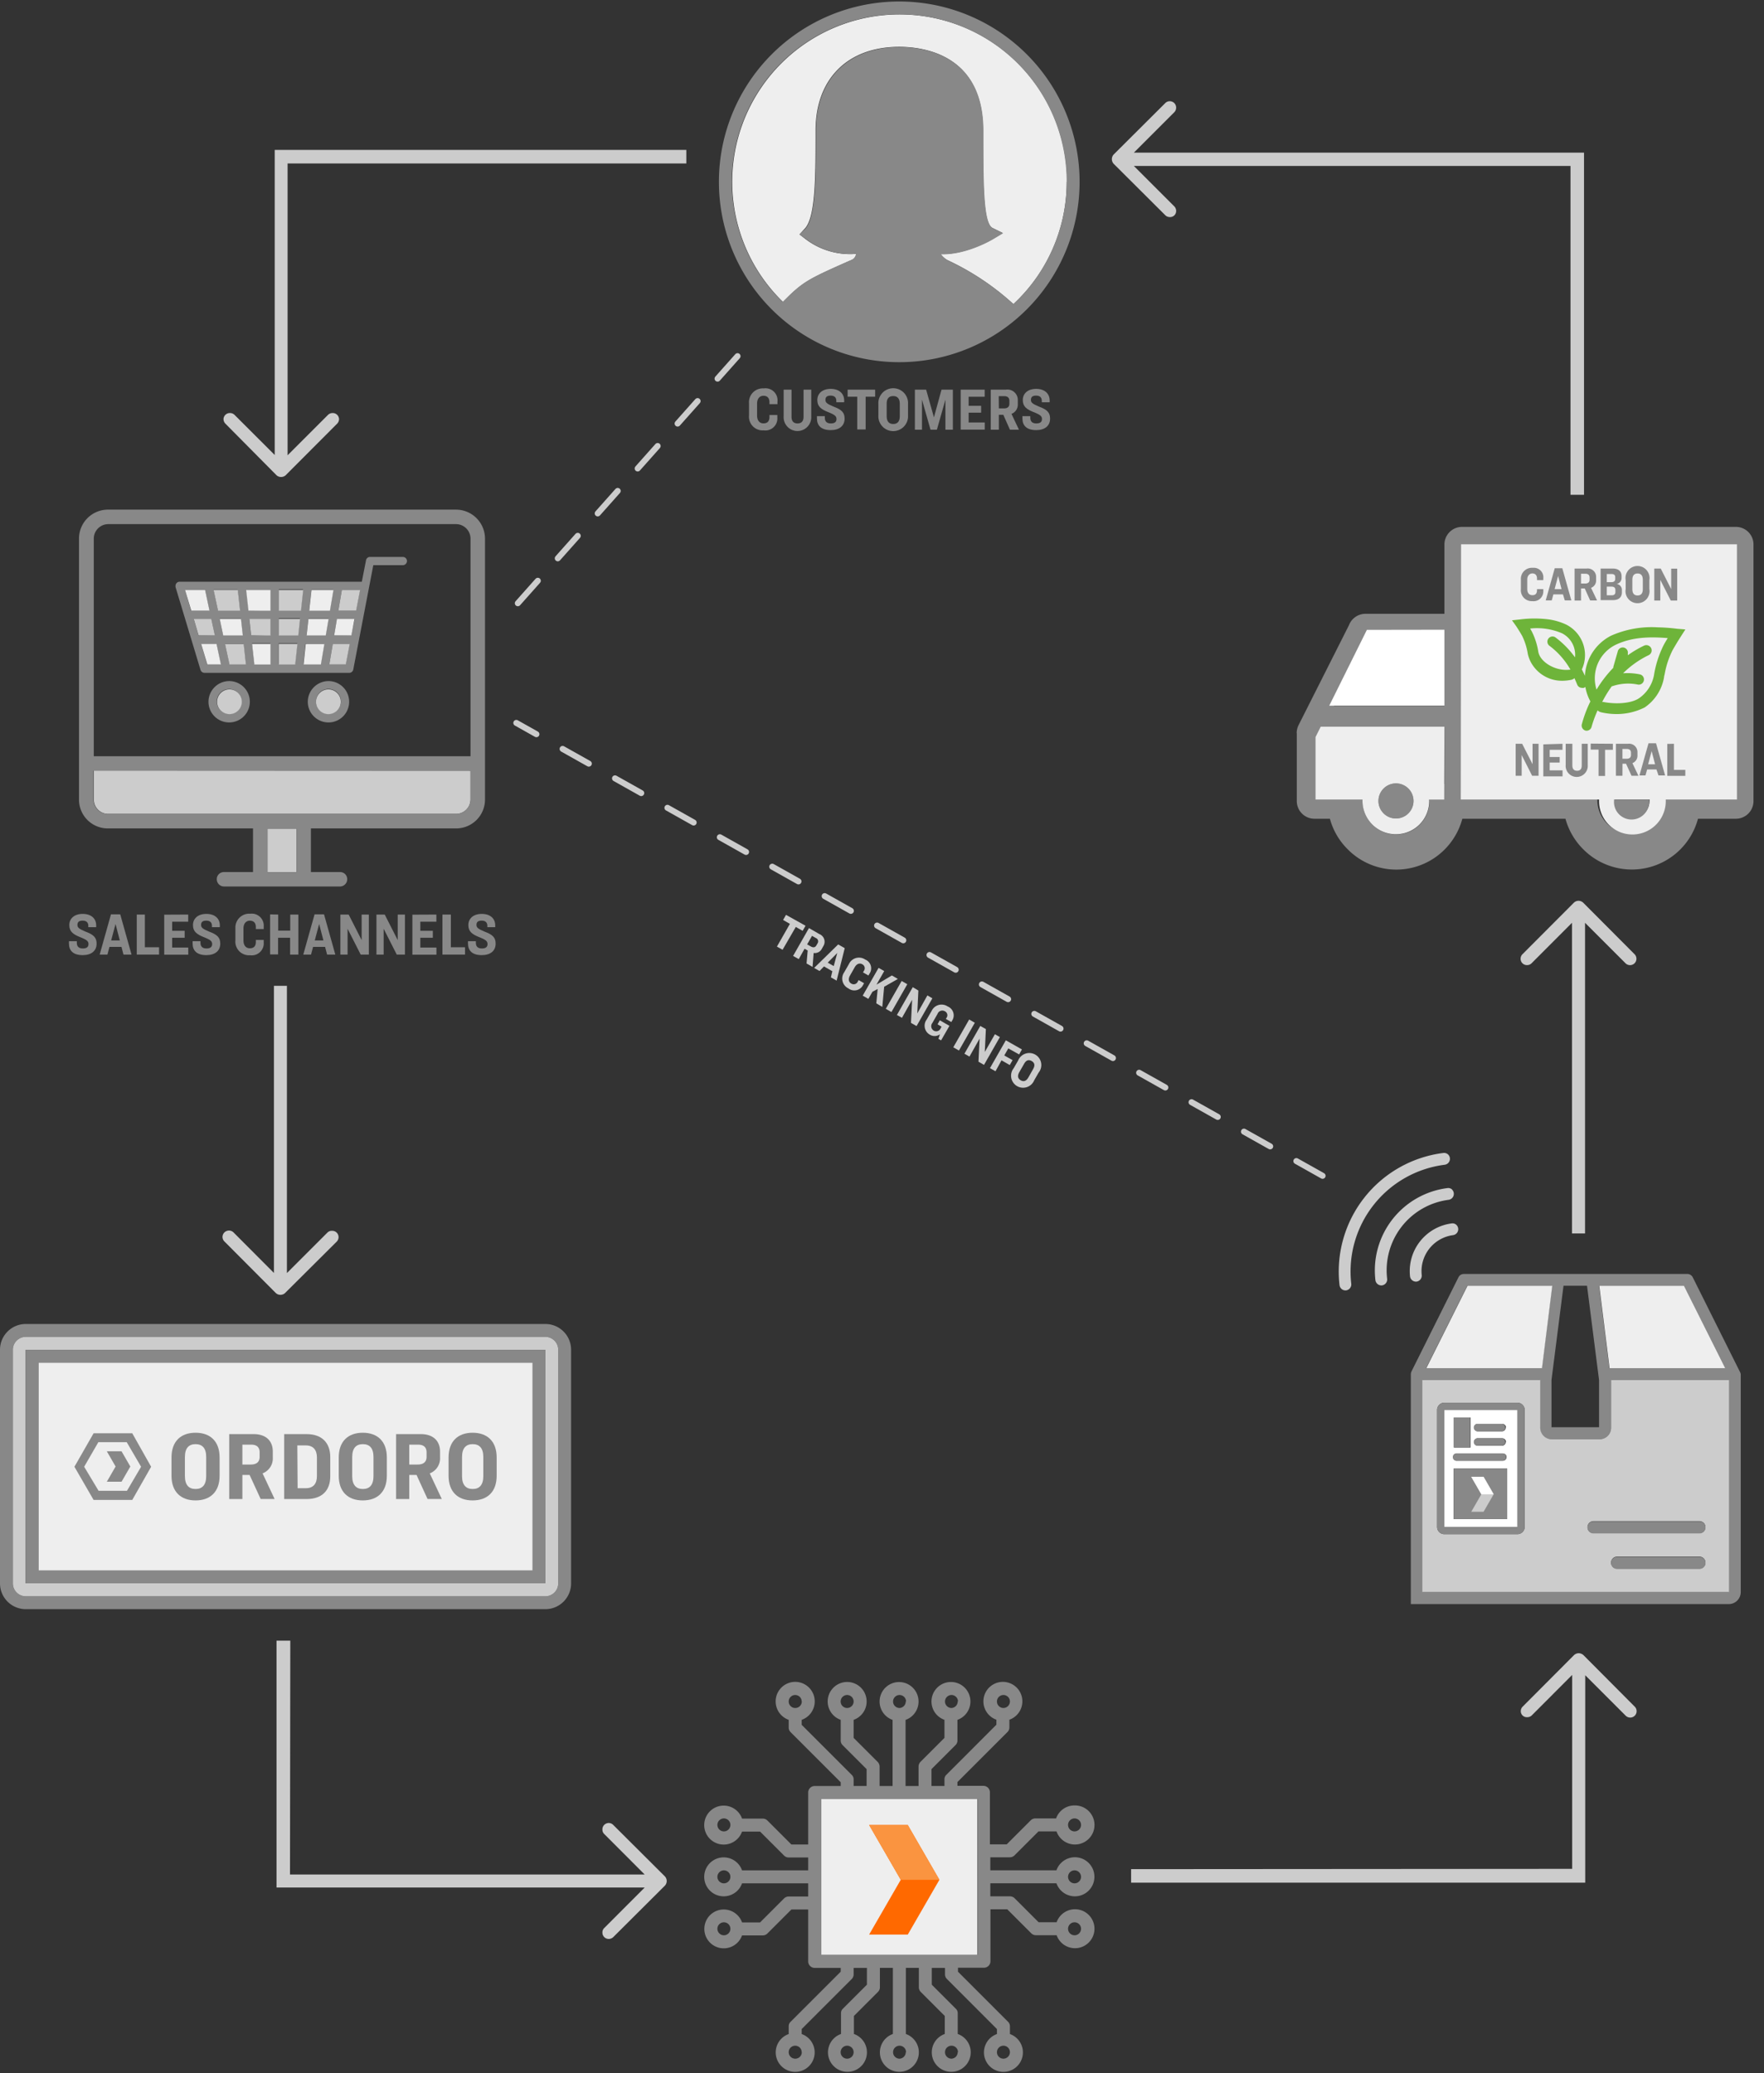 <svg id="Layer_1" data-name="Layer 1" xmlns="http://www.w3.org/2000/svg" viewBox="0 0 293.44 344.88">
  <rect x="0" y="0" width="293.44" height="344.88" fill="#333333" stroke="none"/>
  <defs>
    <style>
      .cls-1 {
        fill: #888;
      }

      .cls-2 {
        fill: #ccc;
      }

      .cls-3 {
        fill: #eee;
      }

      .cls-4 {
        fill: #fff;
      }

      .cls-5 {
        fill: none;
        stroke: #ccc;
        stroke-linecap: round;
        stroke-miterlimit: 10;
        stroke-dasharray: 5;
      }

      .cls-6 {
        fill: #6eb43a;
      }

      .cls-7 {
        fill: #ff6900;
      }

      .cls-8 {
        fill: #fa9440;
      }
    </style>
  </defs>
  <g>
    <path class="cls-1" d="M95,224.55v38.84a4.28,4.28,0,0,1-4.28,4.3H4.28A4.29,4.29,0,0,1,0,263.39V224.55a4.29,4.29,0,0,1,4.28-4.3H90.72A4.28,4.28,0,0,1,95,224.55Zm-2.14,38.84V224.55a2.15,2.15,0,0,0-2.14-2.16H4.28a2.15,2.15,0,0,0-2.14,2.16v38.84a2.15,2.15,0,0,0,2.14,2.16H90.72A2.15,2.15,0,0,0,92.86,263.39Z"/>
    <path class="cls-2" d="M92.86,224.55v38.84a2.15,2.15,0,0,1-2.14,2.16H4.28a2.15,2.15,0,0,1-2.14-2.16V224.55a2.15,2.15,0,0,1,2.14-2.16H90.72A2.15,2.15,0,0,1,92.86,224.55Zm-2.14,38.84V224.55H4.28v38.84Z"/>
    <path class="cls-1" d="M90.72,224.55v38.84H4.28V224.55Zm-2.13,36.7V226.69H6.42v34.56Z"/>
    <path class="cls-3" d="M88.59,226.69v34.56H6.42V226.69Z"/>
  </g>
  <g>
    <path class="cls-3" d="M177.45,30.25a27.71,27.71,0,0,1-8.87,20.34,43.42,43.42,0,0,0-11-7.33,3.57,3.57,0,0,1-1.11-1c4.22.14,8.46-2.38,8.67-2.5l1.67-1-1.73-.85c-1.55-.79-1.55-7.27-1.55-16.2,0-12.57-9.76-13.92-13.95-13.92-8.58,0-13.91,5.33-13.91,13.92,0,7.82,0,14.56-1.85,16.38L133,39l1,.77a12.19,12.19,0,0,0,8.43,2.46,1.22,1.22,0,0,1-.73,1l-.67.29c-6.59,2.93-7.47,3.34-10.78,6.71a27.85,27.85,0,1,1,47.25-20Z"/>
    <path class="cls-1" d="M149.59.25a30,30,0,1,1-30,30A30,30,0,0,1,149.59.25Zm19,50.34a27.85,27.85,0,1,0-38.38-.36c3.31-3.37,4.19-3.78,10.78-6.71l.67-.29a1.22,1.22,0,0,0,.73-1A12.19,12.19,0,0,1,134,39.72L133,39l.88-.87c1.85-1.82,1.85-8.56,1.85-16.38,0-8.59,5.33-13.92,13.91-13.92,4.19,0,13.95,1.35,13.95,13.92,0,8.93,0,15.41,1.55,16.2l1.73.85-1.67,1c-.21.12-4.45,2.64-8.67,2.5a3.57,3.57,0,0,0,1.11,1A43.42,43.42,0,0,1,168.58,50.59Z"/>
  </g>
  <path class="cls-2" d="M114.17,27.19V24.94H45.7v2.25h0v48.5L39,69a1.09,1.09,0,0,0-.76-.29,1.05,1.05,0,0,0-1.06,1,1.1,1.1,0,0,0,.32.77L46,79.06a1.14,1.14,0,0,0,1.52,0l8.56-8.58a1.1,1.1,0,0,0,.32-.77,1.05,1.05,0,0,0-1.06-1,1.09,1.09,0,0,0-.76.29l-6.74,6.74V27.19Z"/>
  <path class="cls-2" d="M188.16,310.94v2.25H263.7v-2.25h0V278.68l6.74,6.74a1.06,1.06,0,1,0,1.49-1.52l-8.55-8.59a1.21,1.21,0,0,0-.76-.29,1.17,1.17,0,0,0-.76.29l-8.56,8.59a1.07,1.07,0,0,0-.32.76,1,1,0,0,0,1.05,1,1.06,1.06,0,0,0,.77-.29l6.73-6.74v32.26Z"/>
  <path class="cls-2" d="M48.29,272.93H46V314h61.24l-6.73,6.74a1,1,0,0,0-.3.76,1.05,1.05,0,0,0,1.06,1.05,1.09,1.09,0,0,0,.76-.32l8.58-8.55a1.13,1.13,0,0,0,0-1.53l-8.58-8.55a1.05,1.05,0,0,0-1.82.73,1,1,0,0,0,.3.76l6.73,6.74h-59Z"/>
  <path class="cls-2" d="M261.25,82.31h2.25V25.39H188.62l6.74-6.74a1.07,1.07,0,0,0,.29-.76,1.06,1.06,0,0,0-1.82-.73l-8.58,8.55a1.15,1.15,0,0,0,0,1.53l8.58,8.55a1.06,1.06,0,0,0,.77.32,1,1,0,0,0,1.05-1,1.07,1.07,0,0,0-.29-.76l-6.74-6.74h72.63Z"/>
  <g>
    <path class="cls-1" d="M67,92.65a.68.68,0,0,1,.7.67.7.7,0,0,1-.7.7H62.1l-3.33,17.34h0a.68.68,0,0,1-.66.57H34a.71.71,0,0,1-.65-.51L29.2,97.66a.63.63,0,0,1,0-.19.68.68,0,0,1,.69-.7h30.3l.7-3.58h0a.66.66,0,0,1,.66-.54Zm-7.79,8.94.66-3.44h-3l-.59,3.44Zm-.79,4.12L59,103H56.05l-.46,2.75Zm-.93,4.83.66-3.43H55.36l-.58,3.43Zm-2.63-9,.58-3.44H51.82l-.38,3.44Zm-.7,4.12.47-2.75H51.31l-.3,2.75Zm-.81,4.83.58-3.43h-3.1l-.36,3.43Zm-3.31-9,.37-3.44H46.38v3.44Zm-.45,4.12.29-2.75H46.38v2.75Zm-.51,4.83.37-3.43h-3.1v3.43Zm-4.11,0v-3.43H41.93l.38,3.43Zm0-4.83V103H41.48l.3,2.75Zm0-4.12V98.15H41l.38,3.44Zm-4.09,9-.37-3.43H37.43l.74,3.43Zm-.52-4.83-.3-2.75H36.55l.58,2.75Zm-.45-4.12-.38-3.44h-4l.74,3.44Zm-3.19,9L36,107.11H33.46l1,3.43Zm-1-4.83L35.15,103H32.23l.81,2.75Zm-.89-4.12-.73-3.44H30.78l1,3.44Z"/>
    <polygon class="cls-2" points="59.9 98.15 59.24 101.59 56.28 101.59 56.87 98.15 59.9 98.15"/>
    <polygon class="cls-3" points="58.97 102.96 58.45 105.71 55.59 105.71 56.05 102.96 58.97 102.96"/>
    <polygon class="cls-2" points="58.18 107.11 57.52 110.54 54.78 110.54 55.36 107.11 58.18 107.11"/>
    <path class="cls-1" d="M54.64,113.3a3.44,3.44,0,1,1-3.44,3.45A3.46,3.46,0,0,1,54.64,113.3Zm2.07,3.45a2.07,2.07,0,1,0-2.07,2A2.06,2.06,0,0,0,56.71,116.75Z"/>
    <path class="cls-2" d="M54.64,114.68a2.06,2.06,0,1,1-2.07,2.07A2.06,2.06,0,0,1,54.64,114.68Z"/>
    <polygon class="cls-3" points="55.47 98.15 54.89 101.59 51.44 101.59 51.82 98.15 55.47 98.15"/>
    <polygon class="cls-3" points="54.66 102.96 54.19 105.71 51.01 105.71 51.31 102.96 54.66 102.96"/>
    <polygon class="cls-3" points="53.96 107.11 53.38 110.54 50.5 110.54 50.86 107.11 53.96 107.11"/>
    <polygon class="cls-2" points="50.44 98.15 50.07 101.59 46.38 101.59 46.38 98.15 50.44 98.15"/>
    <polygon class="cls-2" points="49.91 102.96 49.62 105.71 46.38 105.71 46.38 102.96 49.91 102.96"/>
    <polygon class="cls-2" points="49.48 107.11 49.11 110.54 46.38 110.54 46.38 107.11 49.48 107.11"/>
    <polygon class="cls-3" points="45 107.11 45 110.54 42.31 110.54 41.93 107.11 45 107.11"/>
    <polygon class="cls-2" points="45 102.96 45 105.71 41.78 105.71 41.48 102.96 45 102.96"/>
    <polygon class="cls-3" points="45 98.15 45 101.59 41.33 101.59 40.95 98.15 45 98.15"/>
    <polygon class="cls-2" points="40.54 107.11 40.91 110.54 38.17 110.54 37.43 107.11 40.54 107.11"/>
    <path class="cls-1" d="M38.11,113.3a3.44,3.44,0,1,1-3.43,3.45A3.46,3.46,0,0,1,38.11,113.3Zm2.07,3.45a2.06,2.06,0,1,0-2.07,2A2.06,2.06,0,0,0,40.18,116.75Z"/>
    <polygon class="cls-3" points="40.09 102.96 40.39 105.71 37.13 105.71 36.55 102.96 40.09 102.96"/>
    <polygon class="cls-2" points="39.56 98.15 39.94 101.59 36.27 101.59 35.53 98.15 39.56 98.15"/>
    <path class="cls-2" d="M38.11,114.68a2.06,2.06,0,1,1-2,2.07A2.06,2.06,0,0,1,38.11,114.68Z"/>
    <polygon class="cls-3" points="36.02 107.11 36.75 110.54 34.49 110.54 33.46 107.11 36.02 107.11"/>
    <polygon class="cls-2" points="35.15 102.96 35.74 105.71 33.04 105.71 32.23 102.96 35.15 102.96"/>
    <polygon class="cls-3" points="34.12 98.15 34.85 101.59 31.82 101.59 30.78 98.15 34.12 98.15"/>
  </g>
  <g>
    <rect class="cls-2" x="44.5" y="137.84" width="4.82" height="7.26"/>
    <path class="cls-2" d="M78.27,128.21V133a2.42,2.42,0,0,1-2.41,2.4H18a2.41,2.41,0,0,1-2.4-2.4v-4.82Z"/>
    <path class="cls-1" d="M49.32,145.1v-7.26H44.5v7.26Zm28.95-19.3V89.6a2.42,2.42,0,0,0-2.41-2.41H18a2.42,2.42,0,0,0-2.4,2.41v36.2Zm0,7.23v-4.82H15.55V133a2.41,2.41,0,0,0,2.4,2.4H75.86A2.42,2.42,0,0,0,78.27,133ZM80.68,89.6V133a4.8,4.8,0,0,1-4.82,4.81H51.72v7.26h4.85a1.18,1.18,0,0,1,1.19,1.18,1.21,1.21,0,0,1-1.19,1.22H37.25a1.21,1.21,0,0,1-1.19-1.22,1.18,1.18,0,0,1,1.19-1.18h4.84v-7.26H18A4.79,4.79,0,0,1,13.14,133V89.6A4.82,4.82,0,0,1,18,84.78H75.86A4.83,4.83,0,0,1,80.68,89.6Z"/>
  </g>
  <g>
    <path class="cls-1" d="M289.57,228.6v36.25a2,2,0,0,1-2,2H234.69V228.6a1.41,1.41,0,0,1,.11-.46l7.82-15.67h0a1,1,0,0,1,.86-.54h37.24a1,1,0,0,1,.86.54h0l7.82,15.67A1.41,1.41,0,0,1,289.57,228.6Zm-2,36.25V229.57H268v7.85a1.91,1.91,0,0,1-2,2h-7.82a1.92,1.92,0,0,1-2-2v-7.85H236.65v35.28ZM287,227.61l-6.87-13.72H266l1.71,13.72Zm-21,9.81v-7.85l-2-15.68h-3.91l-2,15.68v7.85Zm-9.53-9.81,1.71-13.72h-14.1l-6.86,13.72h19.25Z"/>
    <path class="cls-2" d="M287.61,229.57v35.28h-51V229.57h19.61v7.85a1.92,1.92,0,0,0,2,2H266a1.91,1.91,0,0,0,2-2v-7.85Zm-3.91,24.48a1,1,0,0,0-1-1H265.08a1,1,0,1,0,0,2h17.63A1,1,0,0,0,283.7,254.05Zm0,5.9a1,1,0,0,0-1-1H269a1,1,0,0,0-1,1,1,1,0,0,0,1,1h13.72A1,1,0,0,0,283.7,260Zm-30.07-6V234.56a1.21,1.21,0,0,0-1.21-1.21H240.27a1.2,1.2,0,0,0-1.21,1.21V254a1.2,1.2,0,0,0,1.21,1.21h12.15A1.21,1.21,0,0,0,253.63,254Z"/>
    <polygon class="cls-3" points="280.13 213.89 287 227.61 267.75 227.61 266.04 213.89 280.13 213.89"/>
    <path class="cls-1" d="M282.71,253.09a1,1,0,1,1,0,2H265.08a1,1,0,1,1,0-2Z"/>
    <path class="cls-1" d="M282.71,259a1,1,0,0,1,1,1,1,1,0,0,1-1,1H269a1,1,0,0,1-1-1,1,1,0,0,1,1-1Z"/>
    <path class="cls-3" d="M258.22,213.89l-1.71,13.72H237.26l6.86-13.72Z"/>
    <path class="cls-1" d="M253.63,234.56V254a1.21,1.21,0,0,1-1.21,1.21H240.27a1.2,1.2,0,0,1-1.21-1.21V234.56a1.2,1.2,0,0,1,1.21-1.21h12.15A1.21,1.21,0,0,1,253.63,234.56ZM252.42,254V234.56H240.27V254Z"/>
    <path class="cls-4" d="M252.42,234.56V254H240.27V234.56Zm-1.7,18.14v-8.39h-8.9v8.39ZM250,243a.63.63,0,0,0,.58-.82.64.64,0,0,0-.62-.39H242.4a.61.61,0,1,0,0,1.21Zm.52-5.52a.62.62,0,0,0-.61-.61h-4a.62.62,0,1,0,0,1.23h4A.62.62,0,0,0,250.47,237.47Zm0,2.41a.62.62,0,0,0-.61-.62h-4a.62.62,0,1,0,0,1.23h4A.62.62,0,0,0,250.47,239.88Zm-5.89.91v-5h-2.76v5Z"/>
    <rect class="cls-1" x="241.82" y="244.31" width="8.9" height="8.39"/>
    <path class="cls-1" d="M250.53,242.17a.63.63,0,0,1-.58.82h-7.58a.61.61,0,1,1,0-1.21h7.51A.64.64,0,0,1,250.53,242.17Z"/>
    <path class="cls-1" d="M249.86,236.86a.62.62,0,0,1,0,1.23h-4a.62.62,0,1,1,0-1.23Z"/>
    <path class="cls-1" d="M249.86,239.26a.62.62,0,0,1,0,1.23h-4a.62.62,0,1,1,0-1.23Z"/>
    <rect class="cls-1" x="241.82" y="235.8" width="2.75" height="4.99"/>
  </g>
  <path class="cls-2" d="M55.23,204.75a1,1,0,0,0-.76.29l-6.74,6.74V164H45.57v47.76L38.83,205a1.08,1.08,0,0,0-1.82.76,1.07,1.07,0,0,0,.32.76l8.56,8.59a1.14,1.14,0,0,0,1.52,0L56,206.56a1.07,1.07,0,0,0,.32-.76A1.05,1.05,0,0,0,55.23,204.75Z"/>
  <path class="cls-2" d="M254,160.55a1.06,1.06,0,0,0,.77-.3l6.73-6.74v51.68h2.17V153.51l6.74,6.74a1.06,1.06,0,1,0,1.49-1.52l-8.55-8.58a1.17,1.17,0,0,0-.76-.3,1.13,1.13,0,0,0-.76.3l-8.56,8.58a1.07,1.07,0,0,0-.32.76A1.05,1.05,0,0,0,254,160.55Z"/>
  <g>
    <path class="cls-2" d="M240.83,192a1,1,0,0,1,.36.66,1,1,0,0,1-.86,1.1,17.9,17.9,0,0,0-15.55,19.8,1,1,0,0,1-.86,1.1,1,1,0,0,1-1.09-.86,19.88,19.88,0,0,1,17.27-22,1,1,0,0,1,.73.2Z"/>
    <path class="cls-2" d="M242.21,203.71a.94.94,0,0,0-.72-.19,8,8,0,0,0-6.93,8.83,1,1,0,0,0,1.08.85,1,1,0,0,0,.86-1.1,6.05,6.05,0,0,1,5.21-6.63,1,1,0,0,0,.86-1.1,1,1,0,0,0-.36-.66Z"/>
    <path class="cls-2" d="M241.52,197.84a1,1,0,0,0-.72-.2,13.81,13.81,0,0,0-12,15.33,1,1,0,0,0,1.09.86,1,1,0,0,0,.86-1.1A11.83,11.83,0,0,1,241,199.59a1,1,0,0,0,.49-1.75Z"/>
  </g>
  <line class="cls-5" x1="220.01" y1="195.6" x2="85.89" y2="120.26"/>
  <line class="cls-5" x1="86.14" y1="100.35" x2="124.55" y2="57.16"/>
  <g>
    <path class="cls-1" d="M16,153.94v.3H14.69V154c0-.48-.26-.85-.94-.85s-.87.29-.87.73.32.67,1.35,1.1c1.37.51,1.84,1,1.84,2,0,1.21-.89,1.91-2.31,1.91-1.6,0-2.29-.77-2.29-1.93v-.39h1.31v.28c0,.6.33.93,1,.93s.94-.27.94-.73-.24-.7-1.4-1.16-1.79-.93-1.79-2,.81-1.86,2.23-1.86S16,152.81,16,153.94Z"/>
    <path class="cls-1" d="M20.21,157.52h-2l-.34,1.28H16.58l1.88-6.7H20l1.88,6.7H20.54Zm-1.72-1.07h1.44l-.71-2.74h0Z"/>
    <path class="cls-1" d="M24.1,152.14v5.44h2.36v1.22H22.75v-6.66Z"/>
    <path class="cls-1" d="M31.31,152.14v1.19H28.64v1.51h2.08V156H28.64v1.63h2.68v1.19h-4v-6.66Z"/>
    <path class="cls-1" d="M36.57,153.94v.3H35.26V154c0-.48-.26-.85-.94-.85s-.87.29-.87.73.32.67,1.35,1.1c1.37.51,1.84,1,1.84,2,0,1.21-.89,1.91-2.31,1.91-1.6,0-2.29-.77-2.29-1.93v-.39h1.31v.28c0,.6.33.93,1,.93s.94-.27.94-.73-.24-.7-1.4-1.16-1.79-.93-1.79-2,.81-1.86,2.23-1.86S36.57,152.81,36.57,153.94Z"/>
    <path class="cls-1" d="M43.87,154.15v.4H42.56v-.33c0-.69-.36-1.06-1-1.06s-1.06.5-1.06,1.29v2c0,.79.39,1.3,1.06,1.3s1-.37,1-1.06v-.33h1.31v.4a2,2,0,0,1-2.28,2.15,2.27,2.27,0,0,1-2.43-2.49v-2A2.3,2.3,0,0,1,41.62,152,2,2,0,0,1,43.87,154.15Z"/>
    <path class="cls-1" d="M46.28,152.14v2.67h2v-2.67h1.35v6.66H48.26V156h-2v2.77H44.93v-6.66Z"/>
    <path class="cls-1" d="M54.08,157.52h-2l-.34,1.28H50.45l1.88-6.7H53.9l1.88,6.7H54.41Zm-1.72-1.07H53.8l-.71-2.74h0Z"/>
    <path class="cls-1" d="M58,152.14l2.16,4.25h0v-4.25h1.2v6.66H60l-2.18-4.3h0l0,4.3h-1.2v-6.66Z"/>
    <path class="cls-1" d="M64,152.14l2.16,4.25h0v-4.25h1.2v6.66H66l-2.18-4.3h0l0,4.3h-1.2v-6.66Z"/>
    <path class="cls-1" d="M72.59,152.14v1.19H69.92v1.51H72V156H69.92v1.63H72.6v1.19h-4v-6.66Z"/>
    <path class="cls-1" d="M75,152.14v5.44h2.36v1.22H73.6v-6.66Z"/>
    <path class="cls-1" d="M82.38,153.94v.3H81.07V154c0-.48-.26-.85-.94-.85s-.87.29-.87.73.32.67,1.35,1.1c1.37.51,1.84,1,1.84,2,0,1.21-.89,1.91-2.31,1.91-1.6,0-2.29-.77-2.29-1.93v-.39h1.31v.28c0,.6.33.93,1,.93s.94-.27.94-.73-.24-.7-1.4-1.16-1.79-.93-1.79-2,.81-1.86,2.23-1.86S82.38,152.81,82.38,153.94Z"/>
  </g>
  <g>
    <path class="cls-2" d="M134,154l-.48.85-1.14-.65L130.18,158l-.94-.53,2.16-3.78-1.13-.65.48-.85Z"/>
    <path class="cls-2" d="M132.87,159.55l-.94-.53,2.64-4.63,1.74,1a1.37,1.37,0,0,1,.65,2l-.24.43a1.31,1.31,0,0,1-1.37.71l-.18,2.32-1-.57.19-2.16-.52-.29Zm1.4-2.45.6.34c.44.25.75.16.94-.18l.19-.33a.6.6,0,0,0-.31-.9l-.61-.35Z"/>
    <path class="cls-2" d="M138.46,161.57l-1.39-.8-.74.76-.9-.51,4-3.91,1.09.62-1.35,5.4-.95-.54Zm-.77-1.43,1,.57.59-2.18h0Z"/>
    <path class="cls-2" d="M144.62,162l-.15.28-.91-.52.13-.23a.74.74,0,0,0-.25-1.12c-.46-.26-.93-.07-1.25.48l-.8,1.41c-.31.55-.24,1.06.22,1.32a.74.74,0,0,0,1.09-.35l.13-.23.91.52-.16.28a1.62,1.62,0,0,1-2.44.59,1.82,1.82,0,0,1-.7-2.7l.78-1.36a1.84,1.84,0,0,1,2.7-.75A1.57,1.57,0,0,1,144.62,162Z"/>
    <path class="cls-2" d="M146,164.52l-.87.46-.68,1.19-.94-.54,2.64-4.62.94.53-1.29,2.26,2.56-1.53,1,.58-2.28,1.3c-.1,1-.31,3.35-.31,3.35l-1-.59Z"/>
    <path class="cls-2" d="M150.93,163.73l-2.64,4.63-.94-.54,2.64-4.63Z"/>
    <path class="cls-2" d="M152.77,164.78l-.18,3.81h0l1.68-3,.83.48-2.63,4.62-.93-.53.19-3.84h0l-1.69,3-.84-.47,2.64-4.63Z"/>
    <path class="cls-2" d="M158.39,169.78l-.14.24-.91-.52.08-.14a.73.73,0,0,0-.24-1.13.85.85,0,0,0-1.23.45l-.85,1.49a.86.86,0,0,0,.23,1.28.8.8,0,0,0,1.14-.37l.16-.29-.67-.39.38-.67,1.6.92-1.39,2.42-.44-.25.25-.76a1.51,1.51,0,0,1-1.67.07,1.71,1.71,0,0,1-.54-2.52l.83-1.45a1.82,1.82,0,0,1,2.65-.74A1.6,1.6,0,0,1,158.39,169.78Z"/>
    <path class="cls-2" d="M162.16,170.14l-2.64,4.62-.94-.54,2.64-4.62Z"/>
    <path class="cls-2" d="M164,171.19l-.18,3.81h0l1.68-2.95.83.47-2.64,4.63-.92-.53.19-3.85h0l-1.69,3-.84-.48,2.64-4.62Z"/>
    <path class="cls-2" d="M170,174.58l-.47.83-1.8-1-.67,1.17,1.38.78-.47.82-1.37-.79-1,1.82-.92-.52,2.64-4.63Z"/>
    <path class="cls-2" d="M172.79,178.4l-.75,1.31a2,2,0,1,1-3.42-2l.75-1.3a2,2,0,1,1,3.42,2ZM170.34,177l-.78,1.36c-.35.62-.25,1.07.24,1.35s.92.14,1.28-.49l.77-1.36c.36-.62.26-1.07-.23-1.35S170.7,176.34,170.34,177Z"/>
  </g>
  <g>
    <path class="cls-1" d="M129.33,66.83v.4H128V66.9c0-.69-.36-1.06-1-1.06s-1.06.5-1.06,1.29v2c0,.79.39,1.3,1.06,1.3s1-.37,1-1.06v-.33h1.31v.4a2,2,0,0,1-2.28,2.15,2.27,2.27,0,0,1-2.43-2.49v-2a2.3,2.3,0,0,1,2.46-2.49A2,2,0,0,1,129.33,66.83Z"/>
    <path class="cls-1" d="M131.67,64.82v4.52c0,.71.34,1.1,1,1.1s1-.39,1-1.1V64.82h1.28v4.43a2.3,2.3,0,1,1-4.59,0V64.82Z"/>
    <path class="cls-1" d="M140.43,66.62v.3h-1.31v-.26c0-.48-.26-.85-.94-.85s-.87.29-.87.73.32.67,1.35,1.1c1.37.51,1.84,1,1.84,2,0,1.21-.89,1.91-2.31,1.91-1.6,0-2.29-.77-2.29-1.93v-.39h1.31v.28c0,.6.33.93,1,.93s.94-.27.94-.73-.24-.7-1.4-1.16-1.79-.93-1.79-2,.81-1.86,2.23-1.86S140.43,65.49,140.43,66.62Z"/>
    <path class="cls-1" d="M145.58,64.82V66H144v5.44H142.6V66H141V64.82Z"/>
    <path class="cls-1" d="M151.05,67.21v1.88a2.47,2.47,0,1,1-4.93,0V67.21a2.47,2.47,0,1,1,4.93,0Zm-3.55,0v2c0,.9.39,1.32,1.09,1.32s1.09-.42,1.09-1.32v-2c0-.9-.39-1.32-1.09-1.32S147.5,66.27,147.5,67.17Z"/>
    <path class="cls-1" d="M154.06,64.82l1.3,4.61h0l1.26-4.61h1.89v6.66h-1.24v-5h0l-1.42,5h-1.06l-1.42-5h0v5h-1.18V64.82Z"/>
    <path class="cls-1" d="M163.8,64.82V66h-2.67v1.51h2.08v1.14h-2.08v1.63h2.68v1.19h-4V64.82Z"/>
    <path class="cls-1" d="M166.16,71.48h-1.35V64.82h2.5a1.73,1.73,0,0,1,2,1.79v.62a1.64,1.64,0,0,1-1.05,1.62l1.24,2.63H168L166.9,69h-.74Zm0-3.54H167c.63,0,.91-.29.91-.78v-.47c0-.5-.27-.79-.89-.79h-.88Z"/>
    <path class="cls-1" d="M174.61,66.62v.3H173.3v-.26c0-.48-.26-.85-.94-.85s-.87.29-.87.73.32.67,1.35,1.1c1.37.51,1.84,1,1.84,2,0,1.21-.89,1.91-2.31,1.91-1.6,0-2.29-.77-2.29-1.93v-.39h1.31v.28c0,.6.33.93,1,.93s.94-.27.94-.73-.24-.7-1.4-1.16-1.79-.93-1.79-2,.81-1.86,2.23-1.86S174.61,65.49,174.61,66.62Z"/>
  </g>
  <g>
    <g>
      <path class="cls-1" d="M36.53,242.45v3.05c0,2.69-1.58,4.1-4,4.1s-4-1.41-4-4.1v-3.05c0-2.7,1.57-4.11,4-4.11S36.53,239.75,36.53,242.45Zm-5.77-.07v3.18c0,1.46.64,2.14,1.77,2.14s1.77-.68,1.77-2.14v-3.18c0-1.46-.63-2.14-1.77-2.14S30.76,240.92,30.76,242.38Z"/>
      <path class="cls-1" d="M40.32,249.37H38.13v-10.8h4.06c2.06,0,3.19,1.13,3.19,2.9v1a2.66,2.66,0,0,1-1.7,2.63l2,4.26H43.36l-1.84-4h-1.2Zm0-5.74h1.4c1,0,1.47-.47,1.47-1.27v-.76c0-.81-.43-1.28-1.44-1.28H40.32Z"/>
      <path class="cls-1" d="M51,238.57c2.56,0,3.94,1.46,3.94,3.83v3.18c0,2.38-1.38,3.79-3.94,3.79H47.27v-10.8Zm-1.49,9h1.36c1.28,0,1.85-.79,1.85-2v-3.12c0-1.21-.58-2-1.85-2H49.46Z"/>
      <path class="cls-1" d="M64.35,242.45v3.05c0,2.69-1.57,4.1-4,4.1s-4-1.41-4-4.1v-3.05c0-2.7,1.58-4.11,4-4.11S64.35,239.75,64.35,242.45Zm-5.76-.07v3.18c0,1.46.64,2.14,1.77,2.14s1.77-.68,1.77-2.14v-3.18c0-1.46-.63-2.14-1.77-2.14S58.59,240.92,58.59,242.38Z"/>
      <path class="cls-1" d="M68.08,249.37H65.89v-10.8H70c2.06,0,3.2,1.13,3.2,2.9v1a2.66,2.66,0,0,1-1.71,2.63l2,4.26H71.12l-1.83-4H68.08Zm0-5.74h1.4c1,0,1.48-.47,1.48-1.27v-.76c0-.81-.44-1.28-1.45-1.28H68.08Z"/>
      <path class="cls-1" d="M82.62,242.45v3.05c0,2.69-1.57,4.1-4,4.1s-4-1.41-4-4.1v-3.05c0-2.7,1.58-4.11,4-4.11S82.62,239.75,82.62,242.45Zm-5.76-.07v3.18c0,1.46.64,2.14,1.77,2.14s1.77-.68,1.77-2.14v-3.18c0-1.46-.63-2.14-1.77-2.14S76.86,240.92,76.86,242.38Z"/>
    </g>
    <g>
      <path class="cls-1" d="M25.14,244,22,238.43H15.57L12.38,244l3.19,5.52H22ZM16.4,248,14,244l2.36-4.09h4.72L23.47,244,21.12,248Z"/>
      <polygon class="cls-1" points="20.22 241.43 17.77 241.43 19.23 243.96 17.77 246.49 20.22 246.49 21.68 243.96 20.22 241.43"/>
    </g>
  </g>
  <g>
    <path class="cls-1" d="M178.75,300.34a3.25,3.25,0,1,1-3,4.32h-3l-4,4a1.12,1.12,0,0,1-.77.31h-3.24v2.16h11a3.25,3.25,0,1,1,0,2.16h-11v2.17H168a1.12,1.12,0,0,1,.77.31l4,4h3a3.24,3.24,0,1,1,0,2.16h-3.45a1.08,1.08,0,0,1-.76-.31l-4-4h-2.8v8.64a1.08,1.08,0,0,1-1.08,1.08h-4.32V328l8.33,8.33a1.07,1.07,0,0,1,.31.76v1.28a3.24,3.24,0,1,1-2.16,0v-.83l-8.32-8.33a1.05,1.05,0,0,1-.32-.76v-1.08H155v2.79l4,4a1,1,0,0,1,.32.76v3.44a3.24,3.24,0,1,1-2.16,0v-3l-4-4a1.11,1.11,0,0,1-.31-.76v-3.24h-2.16v11a3.24,3.24,0,1,1-2.16,0v-11h-2.16v3.24a1.07,1.07,0,0,1-.32.76l-4,4v3a3.24,3.24,0,1,1-2.15,0v-3.44a1,1,0,0,1,.31-.76l4-4v-2.79H142v1.08a1.08,1.08,0,0,1-.31.76l-8.33,8.33v.83a3.24,3.24,0,1,1-2.16,0v-1.28a1,1,0,0,1,.32-.76l8.33-8.33v-.63h-4.32a1.09,1.09,0,0,1-1.09-1.08v-8.64h-2.79l-4,4a1.08,1.08,0,0,1-.76.31h-3.45a3.23,3.23,0,1,1,0-2.16h3l4-4a1.08,1.08,0,0,1,.76-.31h3.24V313.3h-11a3.24,3.24,0,1,1,0-2.16h11V309h-3.24a1.08,1.08,0,0,1-.76-.31l-4-4h-3a3.24,3.24,0,1,1,0-2.16h3.45a1.08,1.08,0,0,1,.76.31l4,4h2.79v-8.65a1.08,1.08,0,0,1,1.09-1.08h4.32v-.63l-8.33-8.33a1.05,1.05,0,0,1-.32-.76V286.1a3.25,3.25,0,1,1,2.16,0v.83l8.33,8.33a1,1,0,0,1,.31.76v1.08h2.16v-2.8l-4-4a1.08,1.08,0,0,1-.31-.76V286.1a3.24,3.24,0,1,1,2.15,0v3l4,4a1.12,1.12,0,0,1,.32.77v3.24h2.16v-11a3.24,3.24,0,1,1,2.16,0v11h2.16v-3.24a1.15,1.15,0,0,1,.31-.77l4-4v-3a3.24,3.24,0,1,1,2.16,0v3.44a1.05,1.05,0,0,1-.32.76l-4,4v2.8h2.16V296a1,1,0,0,1,.32-.76l8.32-8.33v-.83a3.24,3.24,0,1,1,2.16,0v1.28a1.08,1.08,0,0,1-.31.76l-8.33,8.33v.63h4.32a1.08,1.08,0,0,1,1.08,1.08v8.65h2.8l4-4a1.08,1.08,0,0,1,.76-.31h3.45A3.23,3.23,0,0,1,178.75,300.34Zm1.08,3.24a1.08,1.08,0,1,0-1.08,1.08A1.08,1.08,0,0,0,179.83,303.58Zm0,8.64a1.08,1.08,0,1,0-1.08,1.08A1.08,1.08,0,0,0,179.83,312.22Zm0,8.64a1.08,1.08,0,1,0-1.08,1.08A1.08,1.08,0,0,0,179.83,320.86ZM168,283.05a1.08,1.08,0,1,0-1.08,1.08A1.09,1.09,0,0,0,168,283.05Zm0,58.34a1.08,1.08,0,1,0-1.08,1.08A1.09,1.09,0,0,0,168,341.39Zm-5.4-16.2V299.26H136.63v25.93Zm-3.24-42.14a1.08,1.08,0,1,0-1.08,1.08A1.08,1.08,0,0,0,159.31,283.05Zm0,58.34a1.08,1.08,0,1,0-1.08,1.08A1.08,1.08,0,0,0,159.31,341.39Zm-8.64-58.34a1.08,1.08,0,1,0-1.08,1.08A1.08,1.08,0,0,0,150.67,283.05Zm0,58.34a1.08,1.08,0,1,0-1.08,1.08A1.08,1.08,0,0,0,150.67,341.39ZM142,283.05a1.08,1.08,0,1,0-1.08,1.08A1.08,1.08,0,0,0,142,283.05Zm0,58.34a1.08,1.08,0,1,0-1.08,1.08A1.08,1.08,0,0,0,142,341.39Zm-8.64-58.34a1.08,1.08,0,1,0-1.08,1.08A1.08,1.08,0,0,0,133.38,283.05Zm0,58.34a1.08,1.08,0,1,0-1.08,1.08A1.08,1.08,0,0,0,133.38,341.39ZM121.5,303.58a1.08,1.08,0,1,0-1.08,1.08A1.08,1.08,0,0,0,121.5,303.58Zm0,8.64a1.08,1.08,0,1,0-1.08,1.08A1.08,1.08,0,0,0,121.5,312.22Zm0,8.64a1.08,1.08,0,1,0-1.08,1.08A1.08,1.08,0,0,0,121.5,320.86Z"/>
    <rect class="cls-3" x="136.63" y="299.26" width="25.93" height="25.93"/>
  </g>
  <g>
    <g>
      <path class="cls-1" d="M215.72,122v11.27a2.94,2.94,0,0,0,2.93,2.93h2.58a11.28,11.28,0,0,0,3,5.12l.17.17a11.35,11.35,0,0,0,15.91-.17h0a11.44,11.44,0,0,0,2.95-5.12h17.15a11.46,11.46,0,0,0,3,5.12,11.39,11.39,0,0,0,19.05-5.12h6.31a2.93,2.93,0,0,0,2.92-2.93V90.57a2.92,2.92,0,0,0-2.92-2.92H243.21a2.93,2.93,0,0,0-2.93,2.92v11.54H227.12A2.93,2.93,0,0,0,224.4,104L216,120.66a3,3,0,0,0-.3,1.3Zm4.18,8.36v-7.71l.86-1.72h19.52v9.46a2.92,2.92,0,0,0-2.5,2.88,5.56,5.56,0,0,1-1.63,3.93h0a5.57,5.57,0,0,1-7.73.1l-.11-.11a5.6,5.6,0,0,1-1.63-3.85v-.08a2.91,2.91,0,0,0-2.91-2.91Zm2-12.93,4.73-9.44h13.62v9.44Zm22,12.93v-39h44v39h-8.17a2.92,2.92,0,0,0-2.92,2.91,5.55,5.55,0,0,1-11.09.08v-.08a2.92,2.92,0,0,0-2.92-2.91Z"/>
      <polygon class="cls-4" points="227.38 104.78 221.12 117.39 240.28 117.39 240.28 104.76 227.38 104.78"/>
      <path class="cls-1" d="M232.23,130.32a2.92,2.92,0,1,0,2.91,2.91A2.91,2.91,0,0,0,232.23,130.32Z"/>
    </g>
    <path class="cls-3" d="M240.28,120.89H219.7l-.86,1.72V133h7.81a1.81,1.81,0,0,1,0,.23v.08a5.6,5.6,0,0,0,1.63,3.85l.11.11a5.57,5.57,0,0,0,7.73-.1h0a5.56,5.56,0,0,0,1.63-3.93,1.79,1.79,0,0,1,0-.23h2.49Zm-8.05,15.27a2.92,2.92,0,1,1,2.91-2.93A2.92,2.92,0,0,1,232.23,136.16Z"/>
    <path class="cls-3" d="M288.94,90.54H243.05L243,133H266a1.79,1.79,0,0,1,0,.23v.08a5.55,5.55,0,0,0,11.1-.08,1.79,1.79,0,0,1,0-.23h11.84Zm-17.41,45.62a2.93,2.93,0,0,1-2.92-2.93,2,2,0,0,1,0-.24h5.78a2,2,0,0,1,0,.24A2.93,2.93,0,0,1,271.53,136.16Z"/>
    <path class="cls-1" d="M268.49,133c0,.08,0,.16,0,.24a2.92,2.92,0,1,0,5.83,0,1.94,1.94,0,0,0,0-.24Z"/>
  </g>
  <path class="cls-6" d="M279,104.6a29.88,29.88,0,0,0-3.21-.24,16.68,16.68,0,0,0-7.79,1.39,8,8,0,0,0-4,4.74,7.54,7.54,0,0,0-.35,1.94c-.16-.37-.34-.73-.51-1.07a5.68,5.68,0,0,0-2.63-7.47,10.28,10.28,0,0,0-2.88-.85,18.72,18.72,0,0,0-4.73,0l-1.38.15.77,1.08c.29.46.72,1.15.92,1.51a10.51,10.51,0,0,1,.94,3,5.46,5.46,0,0,0,.67,1.66,5.87,5.87,0,0,0,5,2.81,7.54,7.54,0,0,0,1.6-.17,1.22,1.22,0,0,0,.51-.28l0,.07c.15.33.3.68.43,1a.86.86,0,0,0,.8.56.79.79,0,0,0,.3,0,.87.87,0,0,0,.26-.16,7.85,7.85,0,0,0,.84,2.41,20.62,20.62,0,0,0-1.44,3.86.88.88,0,0,0,.64,1,.86.86,0,0,0,1-.64,19.23,19.23,0,0,1,1-2.73,1.18,1.18,0,0,0,.54.31,11.24,11.24,0,0,0,2.3.3,10.33,10.33,0,0,0,5-1.1,7.63,7.63,0,0,0,3.21-5c0-.18.07-.36.11-.55a14.33,14.33,0,0,1,1.33-4c.3-.53.92-1.57,1.36-2.25l.75-1.17ZM262,109.35A15.19,15.19,0,0,0,258.7,106a.86.86,0,0,0-1,1.39,13,13,0,0,1,3.54,4c-2.37.35-5-1.18-5.34-2.94a11.47,11.47,0,0,0-1.12-3.47l-.24-.42a10.56,10.56,0,0,1,5.32.8A4,4,0,0,1,262,109.35Zm4.52,7.43a19.93,19.93,0,0,1,1.6-2.62h.07a8.08,8.08,0,0,1,4.22-.29.86.86,0,0,0,.4-1.68A10.21,10.21,0,0,0,270,112a15.7,15.7,0,0,1,4.23-3,.88.88,0,0,0,.44-1.17.89.89,0,0,0-1.17-.43,17.54,17.54,0,0,0-2.71,1.6l0-.14s0-.09,0-.14a.88.88,0,0,0-.69-1,.86.86,0,0,0-1,.69l-.72,2.51a.43.43,0,0,0,0,.16,20.26,20.26,0,0,0-2.8,3.64,6.31,6.31,0,0,1,0-3.75,6.2,6.2,0,0,1,3.15-3.69c2.62-1.25,5.42-1.4,8.7-1.13-.27.43-.52.85-.68,1.16a17.21,17.21,0,0,0-1.61,5,6,6,0,0,1-2.51,3.86c-1.35.89-3.92,1-5.94.6"/>
  <g>
    <path class="cls-1" d="M256.73,96.19v.32h-1.05v-.27c0-.55-.29-.85-.77-.85s-.85.4-.85,1v1.62c0,.63.31,1,.85,1s.77-.3.77-.85V98h1.05v.32A1.62,1.62,0,0,1,254.9,100,1.81,1.81,0,0,1,253,98V96.46a1.84,1.84,0,0,1,2-2A1.58,1.58,0,0,1,256.73,96.19Z"/>
    <path class="cls-1" d="M260,98.88h-1.6l-.27,1h-1l1.5-5.35h1.26l1.5,5.35h-1.09ZM258.61,98h1.15l-.57-2.19h0Z"/>
    <path class="cls-1" d="M263,99.9h-1.07V94.58h2A1.39,1.39,0,0,1,265.51,96v.5a1.3,1.3,0,0,1-.84,1.29l1,2.1h-1.15l-.9-2H263Zm0-2.83h.69c.51,0,.73-.23.73-.62v-.38c0-.4-.22-.63-.71-.63H263Z"/>
    <path class="cls-1" d="M268.29,94.58c.93,0,1.46.46,1.46,1.27v.29a1,1,0,0,1-.82,1v0a1,1,0,0,1,.87,1.07v.34c0,.82-.55,1.28-1.46,1.28h-2.08V94.58Zm-1,2.26h.79c.4,0,.61-.19.61-.55V96c0-.33-.2-.51-.58-.51h-.82Zm0,2.19h.83c.4,0,.6-.2.6-.54v-.33c0-.37-.21-.57-.63-.57h-.8Z"/>
    <path class="cls-1" d="M274.37,96.49V98a2,2,0,1,1-3.94,0v-1.5a2,2,0,1,1,3.94,0Zm-2.83,0V98c0,.72.31,1.06.87,1.06s.87-.34.87-1.06V96.46c0-.72-.31-1.06-.87-1.06S271.54,95.74,271.54,96.46Z"/>
    <path class="cls-1" d="M276.26,94.58,278,98h0v-3.4h1V99.9h-1.07l-1.74-3.43h0l0,3.43h-1V94.58Z"/>
  </g>
  <g>
    <path class="cls-1" d="M253.21,123.73l1.73,3.39h0v-3.39h1v5.32h-1.07l-1.74-3.44h0l0,3.44h-1v-5.32Z"/>
    <path class="cls-1" d="M259.92,123.73v1h-2.13v1.2h1.66v.92h-1.66v1.3h2.14v1h-3.2v-5.32Z"/>
    <path class="cls-1" d="M261.56,123.73v3.61c0,.57.27.88.79.88s.77-.31.77-.88v-3.61h1v3.54a1.84,1.84,0,1,1-3.67,0v-3.54Z"/>
    <path class="cls-1" d="M268.3,123.73v1H267v4.35h-1.08V124.7h-1.31v-1Z"/>
    <path class="cls-1" d="M269.89,129.05h-1.08v-5.32h2a1.39,1.39,0,0,1,1.58,1.43v.49a1.32,1.32,0,0,1-.84,1.3l1,2.1h-1.15l-.91-2h-.59Zm0-2.83h.69c.5,0,.73-.23.73-.62v-.38c0-.4-.22-.63-.72-.63h-.7Z"/>
    <path class="cls-1" d="M275.55,128H274l-.28,1h-1l1.51-5.36h1.25l1.51,5.36h-1.1Zm-1.38-.86h1.15l-.57-2.19h0Z"/>
    <path class="cls-1" d="M278.46,123.73v4.34h1.89v1h-3v-5.32Z"/>
  </g>
  <g>
    <polygon class="cls-7" points="151.01 303.6 144.58 303.6 149.84 312.71 144.58 321.82 151.01 321.82 156.27 312.71 151.01 303.6"/>
    <polygon class="cls-8" points="156.27 312.71 151.01 303.6 144.58 303.6 149.84 312.71 156.27 312.71"/>
  </g>
  <g>
    <polygon class="cls-2" points="246.79 245.67 244.74 245.67 246.42 248.58 244.74 251.49 246.79 251.49 248.47 248.58 246.79 245.67"/>
    <polygon class="cls-4" points="248.47 248.58 246.79 245.67 244.74 245.67 246.42 248.58 248.47 248.58"/>
  </g>
</svg>
